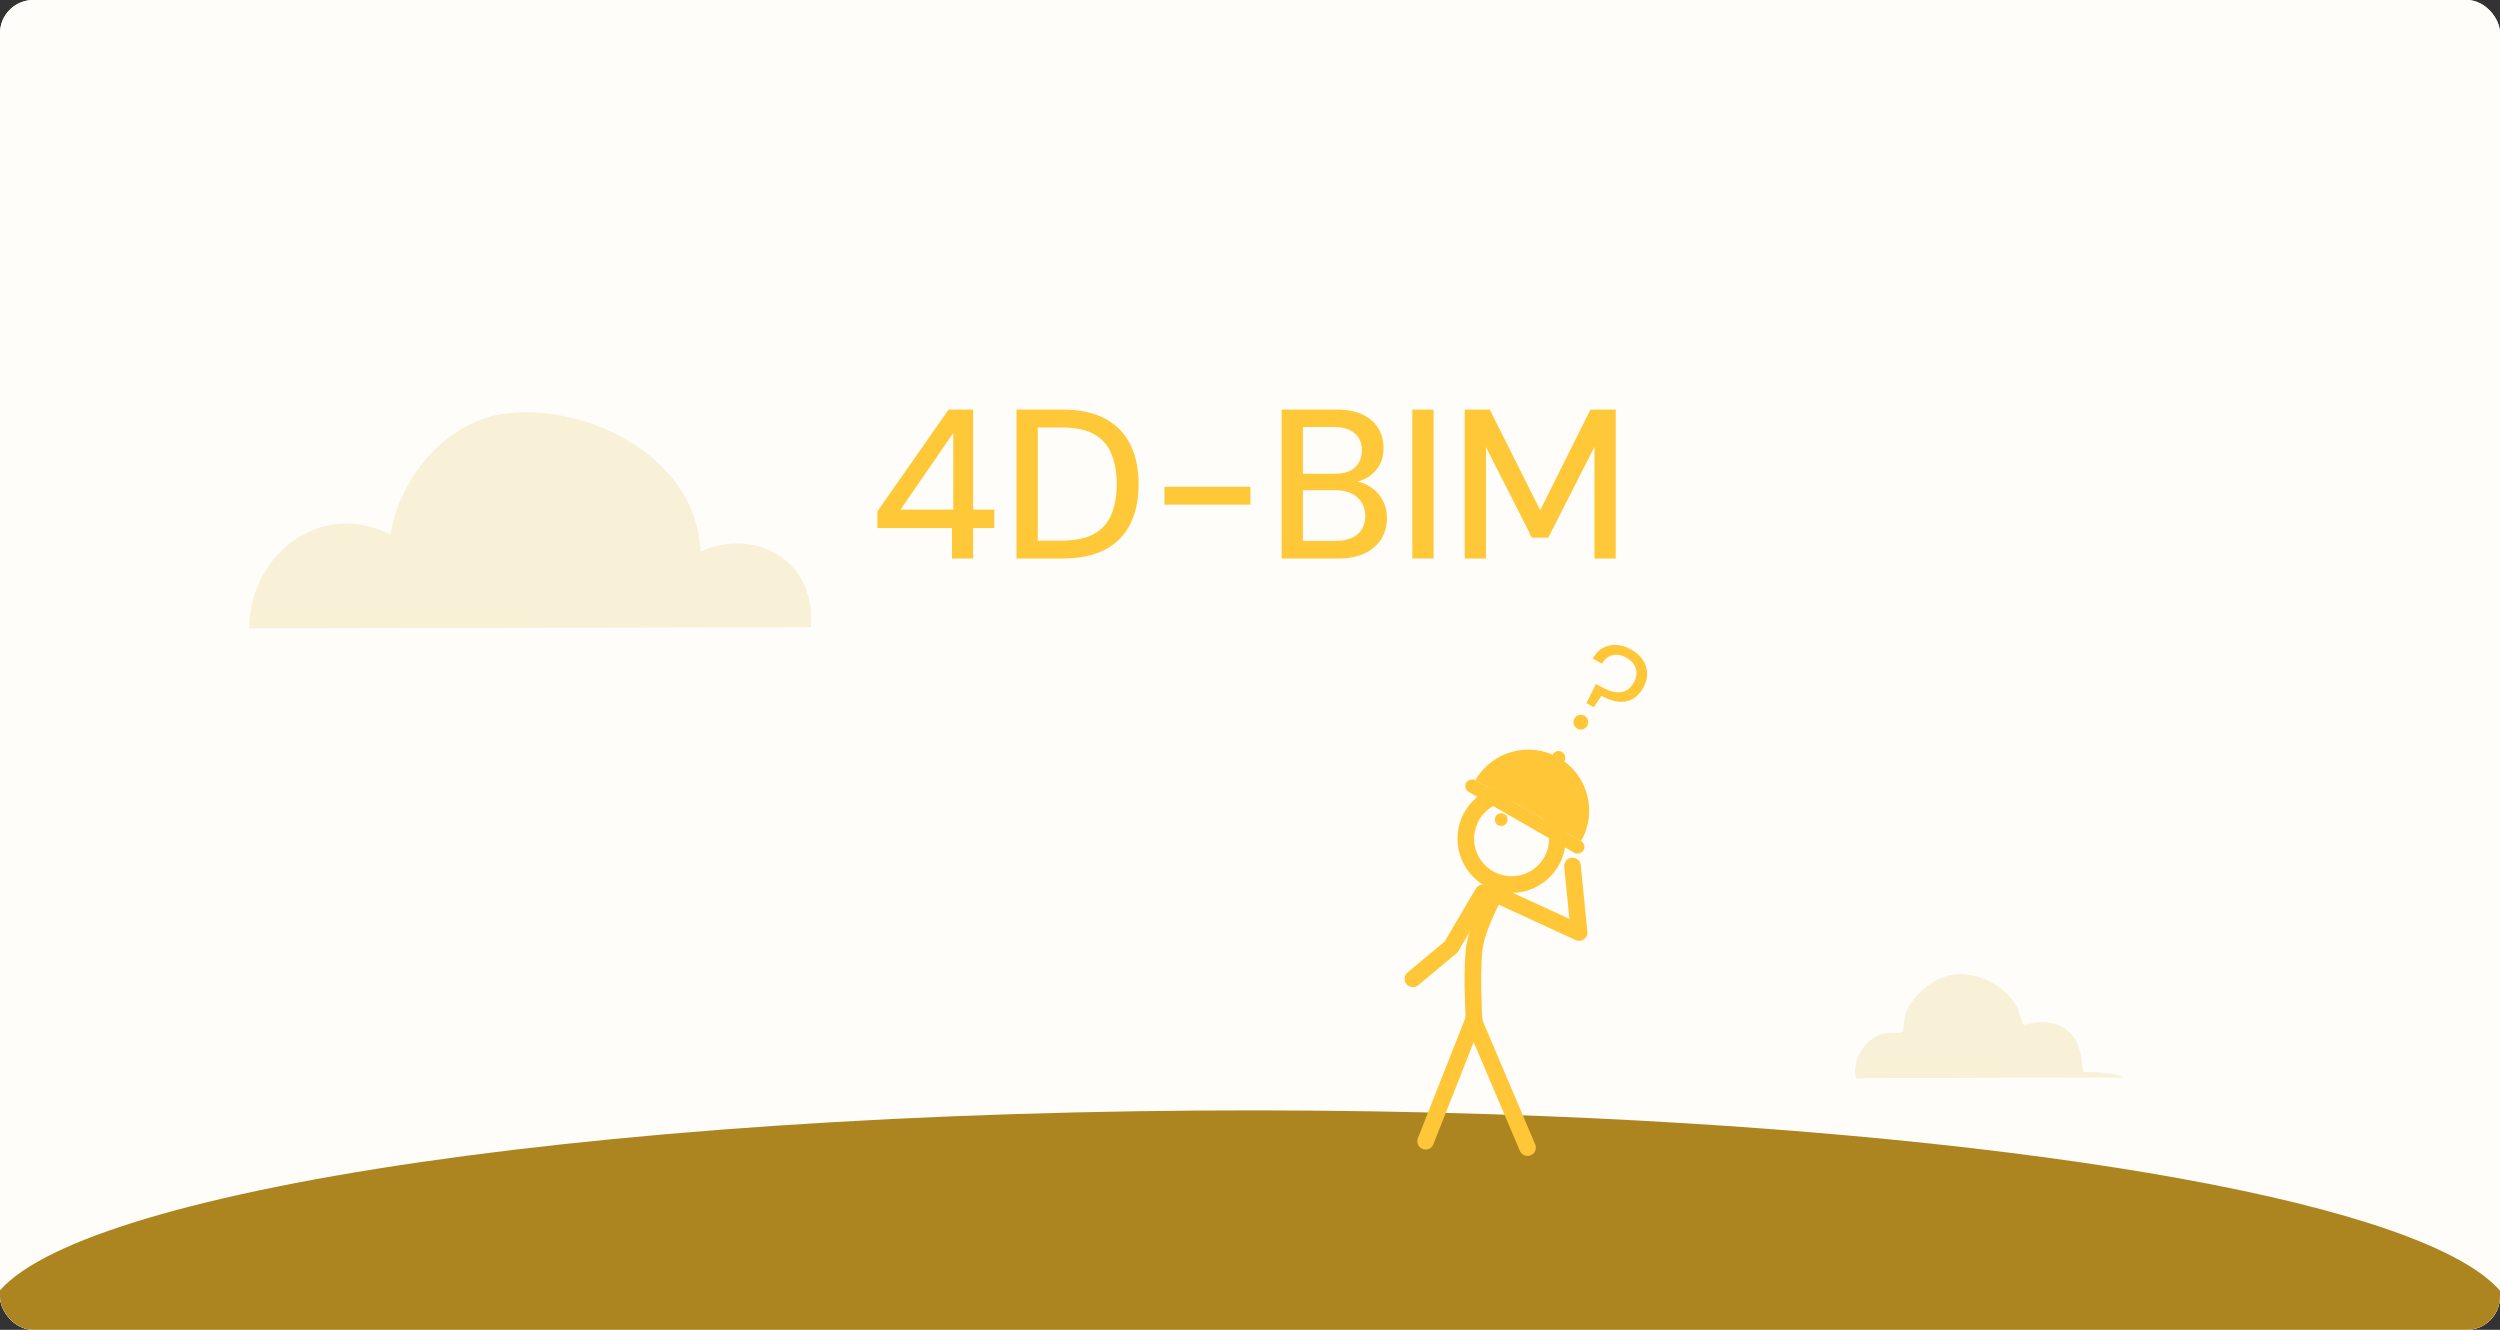 <?xml version="1.0" encoding="UTF-8"?> <svg xmlns="http://www.w3.org/2000/svg" width="752" height="400" viewBox="0 0 752 400" fill="none"><rect x="0" y="0" width="752" height="400" fill="#333333" stroke="none"/><g clip-path="url(#clip0_3343_22)"><rect width="752" height="400" rx="10" fill="white"></rect><path d="M742 0H10C4.477 0 0 4.477 0 10V390C0 395.523 4.477 400 10 400H742C747.523 400 752 395.523 752 390V10C752 4.477 747.523 0 742 0Z" fill="#FFFDF9"></path><path d="M152.823 124.281C177.896 121.605 209.793 138.254 210.716 165.931C227.919 158.215 245.842 169.472 243.848 188.676L75 189C74.973 167.188 96.206 149.958 117.453 160.809C120.288 143.471 134.453 126.254 152.823 124.294V124.281Z" fill="#F8F0D7"></path><path d="M588.653 293.032C595.513 292.602 602.733 296.572 606.433 302.272C607.093 303.282 608.293 308.052 608.563 308.202C609.233 308.562 615.723 305.552 621.363 309.622C625.793 312.822 626.033 317.492 626.573 322.422C630.463 322.612 635.163 322.402 638.663 324.082L558.303 324.322C556.843 319.082 560.863 312.782 565.893 311.052C567.353 310.552 571.703 310.772 572.053 310.582C572.743 310.212 572.753 305.802 573.243 304.652C575.693 298.832 582.223 293.442 588.653 293.032Z" fill="#F8F0D7"></path><path d="M755.258 401.394C755.19 401.596 755.111 401.8 755.02 402C754.488 401.966 754.035 401.924 753.661 401.872C752.902 401.76 752.494 401.609 752.29 401.394H-3.199C-9.451 385.329 21.211 370.089 77.437 358.178C136.031 345.757 222.432 336.957 323.717 334.61C372.513 333.48 420.425 333.949 465.551 335.775C612.687 341.733 730.248 362.123 752.347 388.643C755.937 392.95 756.832 397.215 755.247 401.394H755.258Z" fill="#AC8520"></path><path d="M286.368 168V158.848H263.904V153.856L285.344 123.2H292.704V153.28H299.104V158.848H292.704V168H286.368ZM270.88 153.28H286.752V130.24L270.88 153.28ZM305.766 168V123.2H319.526C324.731 123.2 329.04 124.117 332.454 125.952C335.867 127.787 338.384 130.389 340.006 133.76C341.67 137.088 342.502 141.056 342.502 145.664C342.502 150.272 341.67 154.24 340.006 157.568C338.384 160.896 335.867 163.477 332.454 165.312C329.083 167.104 324.774 168 319.526 168H305.766ZM312.166 162.624H319.27C323.408 162.624 326.694 161.941 329.126 160.576C331.558 159.211 333.286 157.269 334.31 154.752C335.376 152.192 335.91 149.163 335.91 145.664C335.91 142.123 335.376 139.072 334.31 136.512C333.286 133.952 331.558 131.989 329.126 130.624C326.694 129.259 323.408 128.576 319.27 128.576H312.166V162.624ZM350.267 151.808V146.432H376.123V151.808H350.267ZM385.516 168V123.2H402.092C405.206 123.2 407.809 123.712 409.9 124.736C411.99 125.717 413.548 127.083 414.572 128.832C415.638 130.539 416.172 132.48 416.172 134.656C416.172 136.917 415.681 138.816 414.7 140.352C413.718 141.888 412.417 143.083 410.796 143.936C409.217 144.747 407.51 145.216 405.676 145.344L406.572 144.704C408.534 144.747 410.326 145.28 411.948 146.304C413.569 147.285 414.849 148.608 415.788 150.272C416.726 151.936 417.196 153.771 417.196 155.776C417.196 158.08 416.641 160.171 415.532 162.048C414.422 163.883 412.78 165.333 410.604 166.4C408.428 167.467 405.761 168 402.604 168H385.516ZM391.916 162.688H401.772C404.588 162.688 406.764 162.048 408.3 160.768C409.878 159.445 410.668 157.589 410.668 155.2C410.668 152.853 409.857 150.976 408.236 149.568C406.657 148.16 404.46 147.456 401.644 147.456H391.916V162.688ZM391.916 142.528H401.388C404.076 142.528 406.124 141.909 407.532 140.672C408.94 139.392 409.644 137.643 409.644 135.424C409.644 133.291 408.94 131.605 407.532 130.368C406.124 129.088 404.012 128.448 401.196 128.448H391.916V142.528ZM424.828 168V123.2H431.228V168H424.828ZM440.578 168V123.2H448.13L463.298 153.472L478.402 123.2H486.018V168H479.618V134.4L465.73 161.728H460.802L446.978 134.464V168H440.578Z" fill="#FFC838"></path><path d="M454.694 238.5C447.081 238.5 440.91 244.671 440.91 252.283C440.91 259.896 447.081 266.067 454.694 266.067C462.306 266.067 468.477 259.896 468.477 252.283C468.477 244.671 462.306 238.5 454.694 238.5Z" stroke="#FFC737" stroke-width="5"></path><path d="M449.903 268.567C449.903 268.567 444.144 278.633 443.404 285.809C442.601 293.59 443.404 306.796 443.404 306.796" stroke="#FFC737" stroke-width="5" stroke-linecap="round"></path><path d="M446.073 268.567L436.494 284.851L425 294.43" stroke="#FFC737" stroke-width="5" stroke-linecap="round"></path><path d="M448.987 268.521L475 280.5L473 260.5" stroke="#FFC737" stroke-width="5" stroke-linecap="round" stroke-linejoin="round"></path><path d="M443.2 306.882L459.483 345.196" stroke="#FFC737" stroke-width="5" stroke-linecap="round"></path><path d="M443.199 306.882L428.831 343.281" stroke="#FFC737" stroke-width="5" stroke-linecap="round"></path><path d="M449.65 246.537C449.65 247.595 450.508 248.453 451.566 248.453C452.624 248.453 453.481 247.595 453.481 246.537C453.481 245.479 452.624 244.621 451.566 244.621C450.508 244.621 449.65 245.479 449.65 246.537Z" fill="#FFC737"></path><path d="M475.579 252.988C480.636 244.213 477.622 232.999 468.847 227.941V227.941C460.071 222.884 448.857 225.898 443.799 234.673V234.673L475.579 252.988V252.988Z" fill="#FFC737"></path><rect width="14.264" height="4.075" rx="2.038" transform="matrix(-0.499 0.866 0.866 0.499 468.1 225.157)" fill="#FFC737"></rect><rect width="40.755" height="4.075" rx="2.038" transform="matrix(-0.866 -0.499 -0.499 0.866 477.346 254.006)" fill="#FFC737"></rect><path d="M477.203 211.51L480.051 205.725L481.135 206.327C482.114 206.871 483.079 207.331 484.029 207.707C485.016 208.072 485.951 208.256 486.834 208.259C487.741 208.274 488.58 208.054 489.352 207.598C490.16 207.132 490.875 206.34 491.496 205.221C492.04 204.242 492.297 203.286 492.266 202.354C492.258 201.434 491.985 200.581 491.446 199.793C490.931 199.019 490.184 198.359 489.205 197.815C488.226 197.272 487.271 196.985 486.341 196.957C485.412 196.928 484.561 197.142 483.789 197.598C483.03 198.03 482.391 198.713 481.873 199.645L479.076 198.091C479.853 196.692 480.848 195.643 482.06 194.944C483.296 194.258 484.646 193.94 486.112 193.992C487.578 194.044 489.069 194.491 490.584 195.333C492.099 196.175 493.278 197.211 494.119 198.441C494.961 199.672 495.41 201.004 495.467 202.439C495.524 203.874 495.145 205.326 494.329 206.794C493.37 208.519 492.22 209.711 490.878 210.368C489.56 211.039 488.124 211.263 486.57 211.04C485.016 210.818 483.4 210.24 481.721 209.307L479.405 212.734L477.203 211.51ZM474.452 219.179C473.915 218.881 473.553 218.436 473.364 217.842C473.211 217.239 473.284 216.669 473.581 216.133C473.879 215.597 474.318 215.246 474.899 215.08C475.502 214.927 476.072 215 476.608 215.298C477.144 215.596 477.495 216.035 477.661 216.615C477.827 217.195 477.76 217.753 477.463 218.29C477.165 218.826 476.719 219.188 476.126 219.377C475.546 219.543 474.988 219.477 474.452 219.179Z" fill="#FFC737"></path></g><defs><clipPath id="clip0_3343_22"><rect width="752" height="400" rx="10" fill="white"></rect></clipPath></defs></svg> 